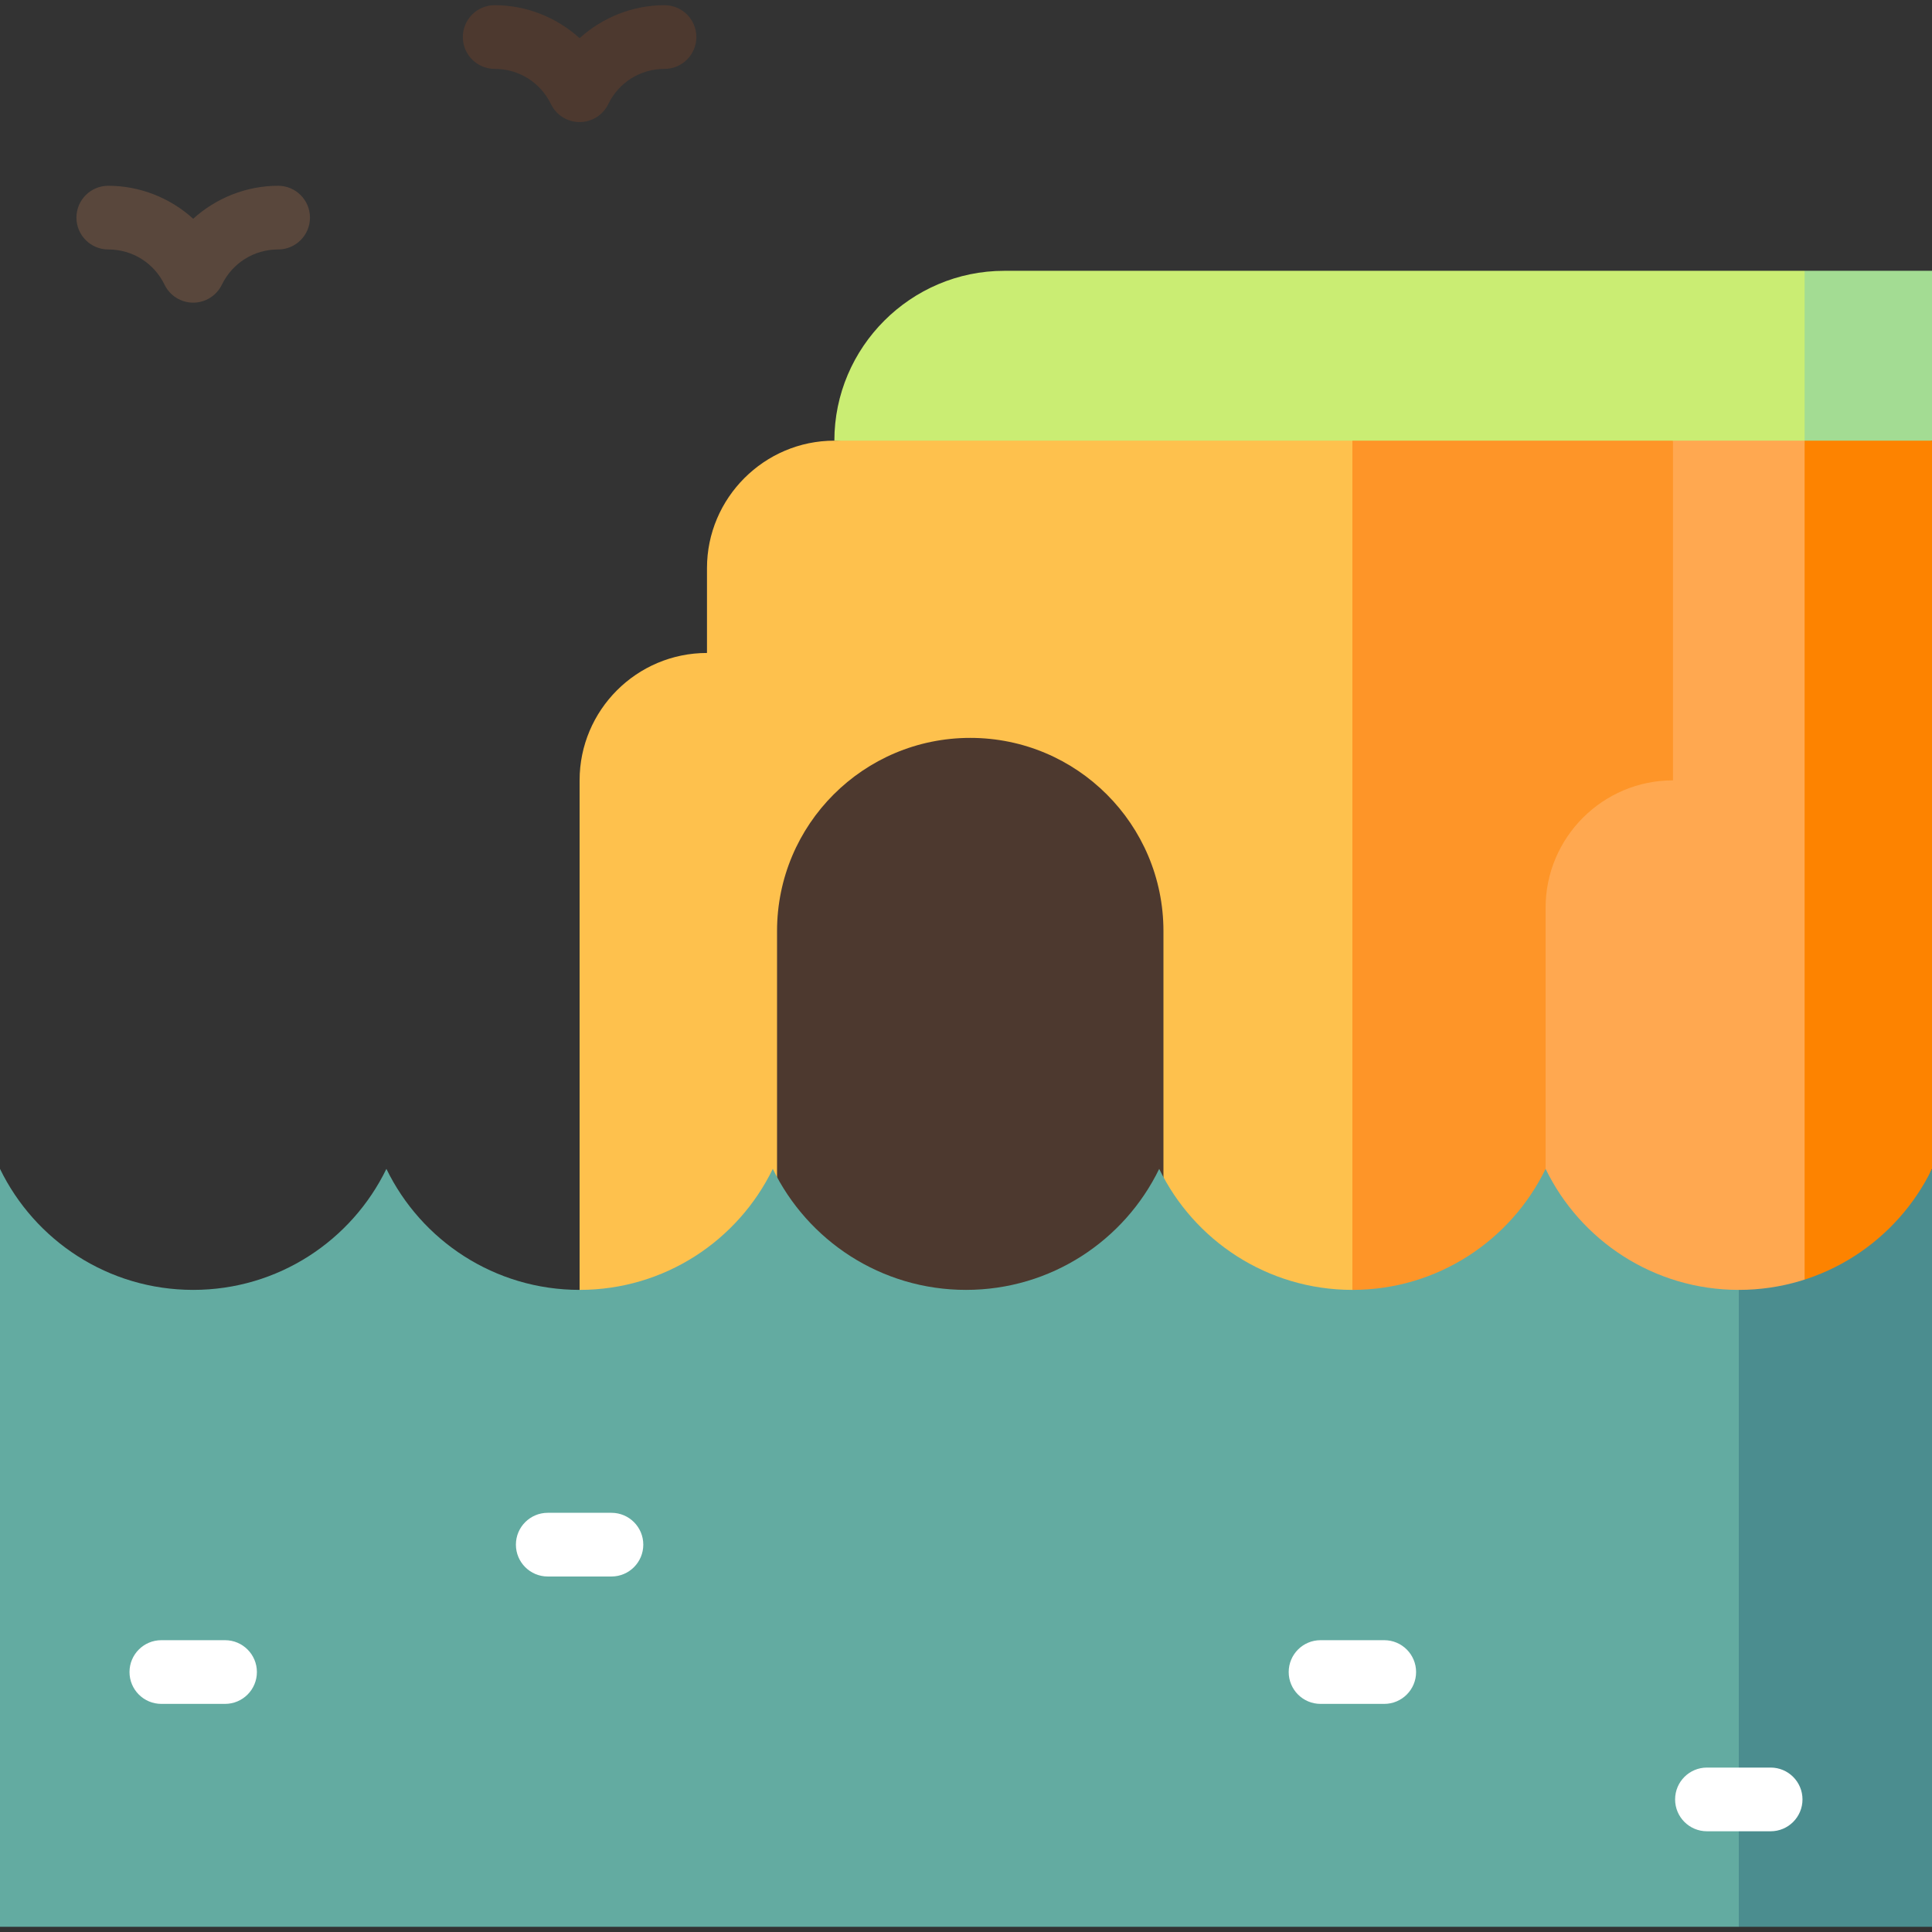 <?xml version="1.0" encoding="iso-8859-1"?>
<!-- Uploaded to: SVG Repo, www.svgrepo.com, Generator: SVG Repo Mixer Tools -->
<svg height="50px" width="50px" version="1.1" id="Layer_1" xmlns="http://www.w3.org/2000/svg" xmlns:xlink="http://www.w3.org/1999/xlink" 
	 viewBox="0 0 512 512" xml:space="preserve">
<rect x="0" y="0" width="512" height="512" fill="#333333" stroke="none"/>
<polygon style="fill:#A3DC93;" points="478.242,71.768 455.736,139.285 512,116.779 512,71.768 "/>
<path style="fill:#CAED73;" d="M266.127,71.768c-24.756,0-45.011,20.255-45.011,45.011l257.125,22.505V71.768H266.127z"/>
<polygon style="fill:#FE9528;" points="443.358,116.779 358.4,116.779 335.895,386.844 465.864,386.844 "/>
<path style="fill:#FEC14D;" d="M221.117,116.779c-18.567,0-33.758,15.191-33.758,33.758v22.505
	c-18.614,0-33.758,15.144-33.758,33.758v180.044h204.8V116.779L221.117,116.779L221.117,116.779z"/>
<path style="fill:#4D392F;" d="M257.125,195.549c-28.277,0-51.2,22.923-51.2,51.2v136.369h102.4V246.749
	C308.325,218.472,285.402,195.549,257.125,195.549z"/>
<path style="fill:#FFA850;" d="M443.358,116.779v90.022c-18.614,0-33.758,15.144-33.758,33.758v146.286h91.147l-22.505-270.066
	L443.358,116.779L443.358,116.779z"/>
<polygon style="fill:#FD8300;" points="512,116.779 478.242,116.779 478.242,386.844 512,309.763 "/>
<path style="fill:#4B8D8F;" d="M512,309.763c-9.219,18.983-28.68,32.07-51.2,32.07l-33.758,84.396l33.758,84.396H512V309.763z"/>
<path style="fill:#63ABA1;" d="M409.6,309.763c-9.218,18.982-28.68,32.07-51.2,32.07c-22.52,0-41.982-13.088-51.2-32.07
	c-9.218,18.982-28.68,32.07-51.2,32.07c-22.52,0-41.982-13.088-51.2-32.07c-9.218,18.982-28.68,32.07-51.2,32.07
	s-41.982-13.088-51.2-32.07c-9.218,18.982-28.68,32.07-51.2,32.07S9.219,328.746,0,309.763v200.862h460.8V341.833
	C438.28,341.834,418.818,328.745,409.6,309.763z"/>
<g>
	<path style="fill:#FFFFFF;" d="M162.04,417.789H145.16c-4.662,0-8.44-3.778-8.44-8.44s3.778-8.44,8.44-8.44h16.879
		c4.662,0,8.44,3.778,8.44,8.44S166.702,417.789,162.04,417.789z"/>
	<path style="fill:#FFFFFF;" d="M469.24,485.306H452.36c-4.662,0-8.44-3.778-8.44-8.44s3.778-8.44,8.44-8.44h16.879
		c4.662,0,8.44,3.778,8.44,8.44S473.902,485.306,469.24,485.306z"/>
	<path style="fill:#FFFFFF;" d="M366.84,451.547H349.96c-4.662,0-8.44-3.778-8.44-8.44s3.778-8.44,8.44-8.44h16.879
		c4.662,0,8.44,3.778,8.44,8.44S371.502,451.547,366.84,451.547z"/>
	<path style="fill:#FFFFFF;" d="M59.64,451.547H42.76c-4.662,0-8.44-3.778-8.44-8.44s3.778-8.44,8.44-8.44H59.64
		c4.662,0,8.44,3.778,8.44,8.44S64.302,451.547,59.64,451.547z"/>
</g>
<path style="fill:#4D392F;" d="M153.6,32.352c-3.232,0-6.18-1.847-7.592-4.753c-2.797-5.764-8.513-9.344-14.913-9.344
	c-4.662,0-8.44-3.778-8.44-8.44s3.778-8.44,8.44-8.44c8.415,0,16.432,3.236,22.505,8.742c6.073-5.506,14.091-8.742,22.505-8.742
	c4.662,0,8.44,3.778,8.44,8.44s-3.778,8.44-8.44,8.44c-6.401,0-12.116,3.581-14.913,9.344
	C159.78,30.506,156.832,32.352,153.6,32.352z"/>
<path style="fill:#59473C;" d="M51.2,80.207c-3.232,0-6.18-1.847-7.592-4.753c-2.797-5.764-8.513-9.344-14.913-9.344
	c-4.662,0-8.44-3.778-8.44-8.44s3.778-8.44,8.44-8.44c8.415,0,16.432,3.236,22.505,8.742c6.073-5.506,14.091-8.742,22.505-8.742
	c4.662,0,8.44,3.778,8.44,8.44s-3.778,8.44-8.44,8.44c-6.401,0-12.116,3.581-14.913,9.344C57.38,78.361,54.432,80.207,51.2,80.207z"
	/>
</svg>